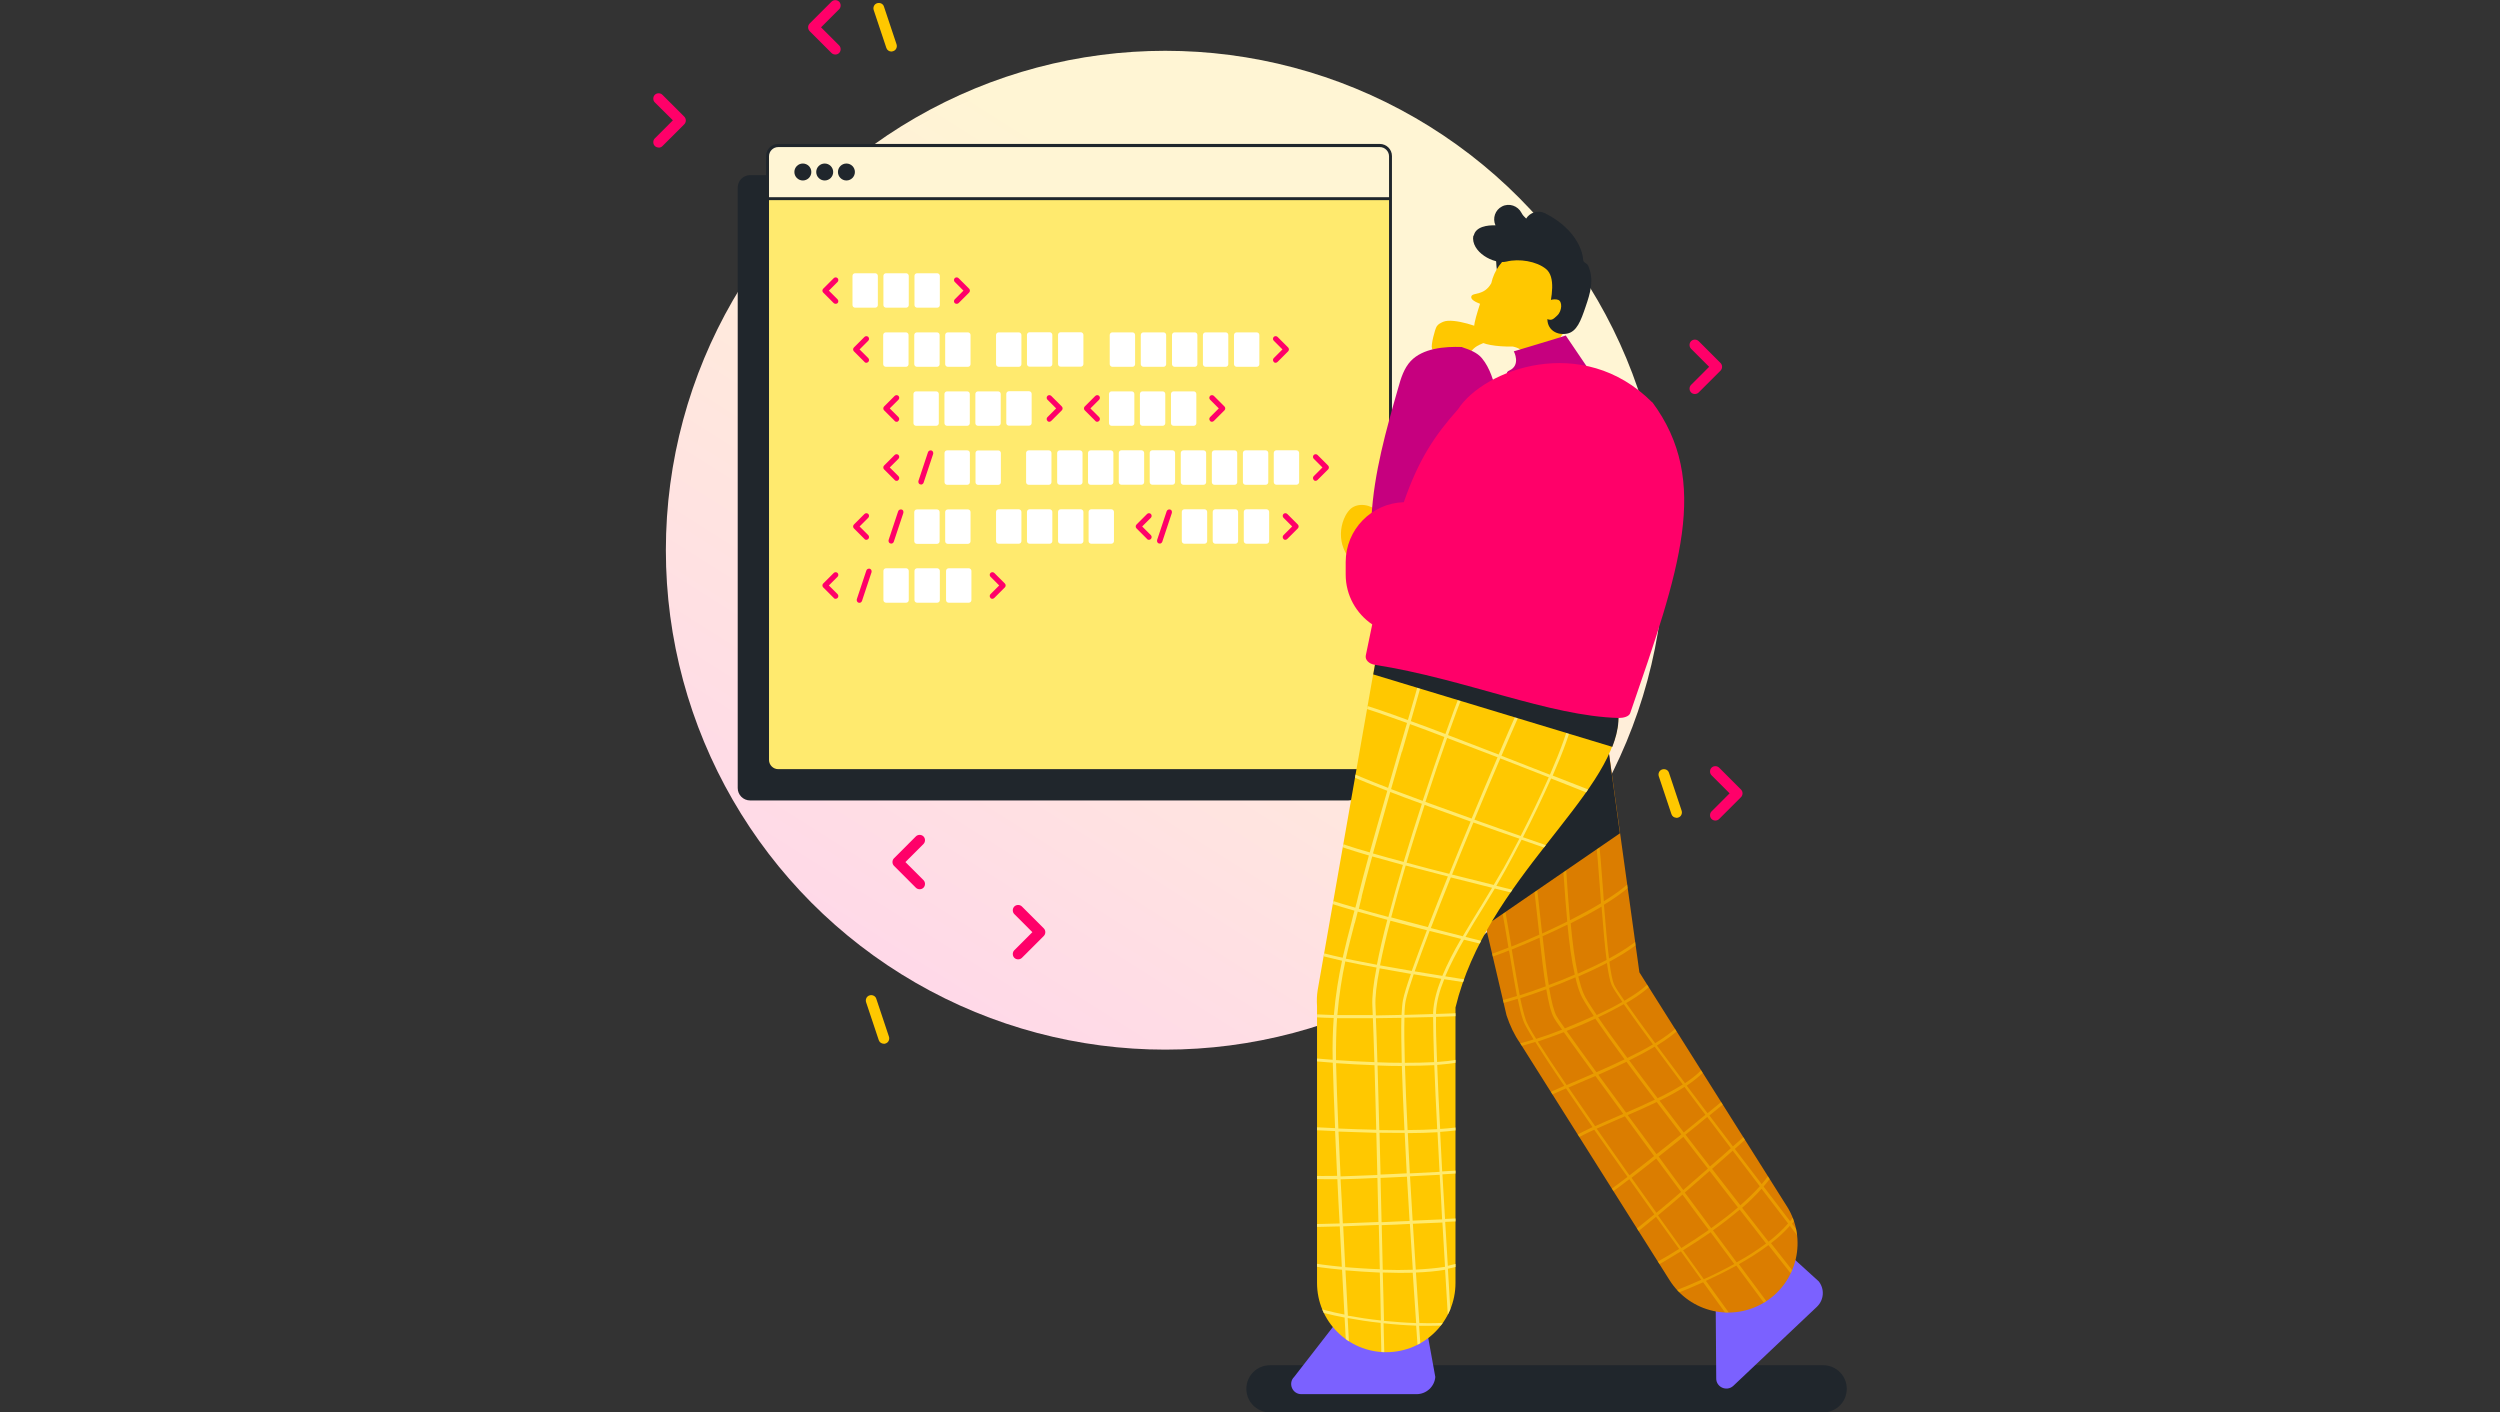 <?xml version="1.0" encoding="UTF-8"?><svg id="Laag_1" xmlns="http://www.w3.org/2000/svg" xmlns:xlink="http://www.w3.org/1999/xlink" viewBox="0 0 342 193.22"><rect x="0" y="0" width="342" height="193.22" fill="#333333" stroke="none"/><defs><style>.cls-1{fill:none;}.cls-2{fill:#c6007f;}.cls-3{fill:#7b61ff;}.cls-4{fill:#db7d00;}.cls-5{fill:url(#Naamloos_verloop);}.cls-6{fill:#20262c;}.cls-7{clip-path:url(#clippath-1);}.cls-8{clip-path:url(#clippath-2);}.cls-9{fill:#ffea6e;}.cls-10{fill:#fff;}.cls-11,.cls-12{fill:#ffc800;}.cls-12{isolation:isolate;opacity:.4;}.cls-13{fill:#ff0069;}.cls-14{clip-path:url(#clippath);}.cls-15{fill:#fff5d4;}</style><linearGradient id="Naamloos_verloop" x1="123.31" y1="400.35" x2="180.53" y2="310.04" gradientTransform="translate(0 -268.1)" gradientUnits="userSpaceOnUse"><stop offset="0" stop-color="#ffd9e8"/><stop offset="1" stop-color="#fff5d4"/></linearGradient><clipPath id="clippath"><path class="cls-1" d="M244.45,165.03l-20.18-32.01-4.49-32.37c0-5.25.74-11.9-4.49-11.9s-20.71-4.2-20.71,1.04l11.52,49.13c.47,1.4,1.07,2.68,1.83,3.75l20.47,32.46c2.8,4.44,8.64,5.75,13.08,2.97,4.44-2.8,5.75-8.64,2.97-13.08h0Z"/></clipPath><clipPath id="clippath-1"><path class="cls-1" d="M244.45,165.03l-20.18-32.01-4.49-32.37c0-5.25.74-11.9-4.49-11.9s-20.71-4.2-20.71,1.04l11.52,49.13c.47,1.4,1.07,2.68,1.83,3.75l20.47,32.46c2.8,4.44,8.64,5.75,13.08,2.97,4.44-2.8,5.75-8.64,2.97-13.08h0Z"/></clipPath><clipPath id="clippath-2"><path class="cls-1" d="M197.26,89.57h0c-5.18-.83-8.03-5.65-8.86-.47l-8.14,46.33c-.12.74-.14,1.47-.09,2.21v37.87c0,5.25,4.25,9.47,9.47,9.47s9.47-4.25,9.47-9.47v-37.68c4.2-17.43,21.4-28.88,22.25-39.06.85-10.31-18.95-8.36-24.13-9.19h.02Z"/></clipPath></defs><g id="Layer_1"><circle class="cls-5" cx="159.41" cy="75.27" r="68.32"/><path class="cls-6" d="M184.46,23.96h-81.85c-.93,0-1.69.76-1.69,1.69v82.16c0,.93.76,1.69,1.69,1.69h81.85c.93,0,1.69-.76,1.69-1.69V25.65c0-.93-.76-1.69-1.69-1.69Z"/><path class="cls-9" d="M190.23,27.17h-85.25v76.79c0,.81.66,1.47,1.47,1.47h82.3c.81,0,1.47-.66,1.47-1.47V27.17h0Z"/><path class="cls-15" d="M190.23,27.17h-85.25v-5.82c0-.81.66-1.47,1.47-1.47h82.3c.81,0,1.47.66,1.47,1.47v5.82h0Z"/><path class="cls-6" d="M188.76,19.69h-82.3c-.93,0-1.66.76-1.66,1.66v82.61c0,.93.76,1.66,1.66,1.66h82.3c.93,0,1.66-.76,1.66-1.66V21.35c0-.93-.76-1.66-1.66-1.66ZM190.02,103.96c0,.69-.57,1.26-1.26,1.26h-82.3c-.69,0-1.26-.57-1.26-1.26V27.38h84.82v76.58h0ZM105.2,26.98v-5.6c0-.69.57-1.26,1.26-1.26h82.3c.69,0,1.26.57,1.26,1.26v5.6h-84.82Z"/><path class="cls-6" d="M109.83,22.37c-.64,0-1.16.52-1.16,1.16s.52,1.16,1.16,1.16,1.16-.52,1.16-1.16-.52-1.16-1.16-1.16Z"/><path class="cls-6" d="M112.82,22.37c-.64,0-1.16.52-1.16,1.16s.52,1.16,1.16,1.16,1.16-.52,1.16-1.16-.52-1.16-1.16-1.16Z"/><path class="cls-6" d="M115.79,22.37c-.64,0-1.16.52-1.16,1.16s.52,1.16,1.16,1.16,1.16-.52,1.16-1.16-.52-1.16-1.16-1.16Z"/><path class="cls-13" d="M114.32,41.56c-.09,0-.19-.02-.26-.09l-1.45-1.45c-.14-.14-.14-.38,0-.52l1.45-1.45c.14-.14.38-.14.52,0s.14.38,0,.52l-1.19,1.19,1.19,1.19c.14.14.14.38,0,.52-.07.07-.17.09-.26.09h0Z"/><path class="cls-13" d="M130.87,41.56c-.09,0-.19-.02-.26-.09-.14-.14-.14-.38,0-.52l1.19-1.19-1.19-1.19c-.14-.14-.14-.38,0-.52.14-.14.38-.14.52,0l1.45,1.45c.14.14.14.38,0,.52l-1.45,1.45c-.07.07-.17.09-.26.09h0Z"/><path class="cls-13" d="M114.32,81.92c-.09,0-.19-.02-.26-.12l-1.45-1.45c-.14-.14-.14-.38,0-.52l1.45-1.45c.14-.14.38-.14.52,0s.14.38,0,.52l-1.19,1.19,1.19,1.19c.14.14.14.38,0,.52-.07.07-.17.12-.26.12Z"/><path class="cls-13" d="M135.76,81.92c-.09,0-.19-.02-.26-.12-.14-.14-.14-.38,0-.52l1.19-1.19-1.19-1.19c-.14-.14-.14-.38,0-.52s.38-.14.52,0l1.45,1.45c.14.14.14.38,0,.52l-1.45,1.45c-.07.07-.17.12-.26.12h0Z"/><path class="cls-13" d="M118.52,49.63c-.09,0-.19-.02-.26-.12l-1.45-1.45c-.14-.14-.14-.38,0-.52l1.45-1.45c.14-.14.38-.14.52,0s.14.38,0,.52l-1.19,1.19,1.19,1.19c.14.14.14.38,0,.52-.07.07-.17.12-.26.12h0Z"/><path class="cls-13" d="M174.51,49.63c-.09,0-.19-.02-.26-.12-.14-.14-.14-.38,0-.52l1.19-1.19-1.19-1.19c-.14-.14-.14-.38,0-.52s.38-.14.52,0l1.45,1.45c.14.14.14.38,0,.52l-1.45,1.45c-.07.07-.17.12-.26.12h0Z"/><path class="cls-13" d="M122.65,57.7c-.09,0-.19-.02-.26-.12l-1.45-1.45c-.14-.14-.14-.38,0-.52l1.45-1.45c.14-.14.38-.14.52,0s.14.38,0,.52l-1.19,1.19,1.19,1.19c.14.14.14.38,0,.52s-.17.12-.26.12h0Z"/><path class="cls-13" d="M150.1,57.7c-.09,0-.19-.02-.26-.12l-1.45-1.45c-.14-.14-.14-.38,0-.52l1.45-1.45c.14-.14.38-.14.52,0s.14.38,0,.52l-1.19,1.19,1.19,1.19c.14.14.14.38,0,.52-.07.07-.17.12-.26.12h0Z"/><path class="cls-13" d="M165.8,57.7c-.09,0-.19-.02-.26-.12-.14-.14-.14-.38,0-.52l1.19-1.19-1.19-1.19c-.14-.14-.14-.38,0-.52s.38-.14.52,0l1.45,1.45c.14.14.14.38,0,.52l-1.45,1.45c-.07.07-.17.12-.26.12h0Z"/><path class="cls-13" d="M143.55,57.7c-.09,0-.19-.02-.26-.12-.14-.14-.14-.38,0-.52l1.19-1.19-1.19-1.19c-.14-.14-.14-.38,0-.52s.38-.14.52,0l1.45,1.45c.14.14.14.38,0,.52l-1.45,1.45c-.07.07-.17.12-.26.12h0Z"/><path class="cls-13" d="M122.65,65.78c-.09,0-.19-.02-.26-.12l-1.45-1.45c-.14-.14-.14-.38,0-.52l1.45-1.45c.14-.14.38-.14.52,0s.14.38,0,.52l-1.19,1.19,1.19,1.19c.14.14.14.38,0,.52s-.17.12-.26.12h0Z"/><path class="cls-13" d="M179.98,65.78c-.09,0-.19-.02-.26-.12-.14-.14-.14-.38,0-.52l1.19-1.19-1.19-1.19c-.14-.14-.14-.38,0-.52s.38-.14.52,0l1.45,1.45c.14.14.14.38,0,.52l-1.45,1.45c-.07.07-.17.12-.26.12Z"/><path class="cls-13" d="M118.52,73.85c-.09,0-.19-.02-.26-.12l-1.45-1.45c-.14-.14-.14-.38,0-.52l1.45-1.45c.14-.14.38-.14.52,0s.14.38,0,.52l-1.19,1.19,1.19,1.19c.14.14.14.38,0,.52-.07.07-.17.12-.26.12Z"/><path class="cls-13" d="M175.84,73.85c-.09,0-.19-.02-.26-.12-.14-.14-.14-.38,0-.52l1.19-1.19-1.19-1.19c-.14-.14-.14-.38,0-.52s.38-.14.52,0l1.45,1.45c.14.14.14.38,0,.52l-1.45,1.45c-.07.07-.17.12-.26.12Z"/><path class="cls-13" d="M157.18,73.85c-.09,0-.19-.02-.26-.12l-1.45-1.45c-.14-.14-.14-.38,0-.52l1.45-1.45c.14-.14.38-.14.52,0s.14.38,0,.52l-1.19,1.19,1.19,1.19c.14.14.14.38,0,.52-.07.07-.17.12-.26.12Z"/><path class="cls-10" d="M119.73,37.38h-2.75c-.21,0-.36.17-.36.36v3.99c0,.21.17.36.36.36h2.75c.21,0,.36-.17.36-.36v-3.99c0-.19-.17-.36-.36-.36Z"/><path class="cls-10" d="M123.96,37.38h-2.75c-.21,0-.36.17-.36.36v3.99c0,.21.17.36.36.36h2.75c.21,0,.36-.17.36-.36v-3.99c0-.19-.17-.36-.36-.36Z"/><path class="cls-10" d="M128.21,37.38h-2.75c-.21,0-.36.17-.36.36v3.99c0,.21.17.36.36.36h2.75c.21,0,.36-.17.36-.36v-3.99c0-.19-.17-.36-.36-.36Z"/><path class="cls-10" d="M123.96,77.74h-2.75c-.21,0-.36.17-.36.36v3.99c0,.21.17.36.36.36h2.75c.21,0,.36-.17.36-.36v-3.99c0-.19-.17-.36-.36-.36Z"/><path class="cls-10" d="M128.21,77.74h-2.75c-.21,0-.36.17-.36.36v3.99c0,.21.17.36.36.36h2.75c.21,0,.36-.17.36-.36v-3.99c0-.19-.17-.36-.36-.36Z"/><path class="cls-10" d="M132.53,77.74h-2.75c-.21,0-.36.17-.36.36v3.99c0,.21.17.36.36.36h2.75c.21,0,.36-.17.36-.36v-3.99c0-.19-.17-.36-.36-.36Z"/><path class="cls-10" d="M121.18,50.18h2.75c.21,0,.36-.17.36-.36v-3.99c0-.21-.17-.36-.36-.36h-2.75c-.21,0-.36.17-.36.36v3.99c0,.19.17.36.36.36Z"/><path class="cls-10" d="M125.43,50.18h2.75c.21,0,.36-.17.36-.36v-3.99c0-.21-.17-.36-.36-.36h-2.75c-.21,0-.36.17-.36.36v3.99c0,.19.17.36.36.36Z"/><path class="cls-10" d="M129.66,50.18h2.75c.21,0,.36-.17.36-.36v-3.99c0-.21-.17-.36-.36-.36h-2.75c-.21,0-.36.17-.36.36v3.99c0,.19.17.36.36.36Z"/><path class="cls-10" d="M136.62,50.18h2.75c.21,0,.36-.17.36-.36v-3.99c0-.21-.17-.36-.36-.36h-2.75c-.21,0-.36.17-.36.36v3.99c0,.19.17.36.36.36Z"/><path class="cls-10" d="M143.6,45.45h-2.75c-.21,0-.36.17-.36.36v3.99c0,.21.17.36.36.36h2.75c.21,0,.36-.17.36-.36v-3.99c0-.19-.17-.36-.36-.36Z"/><path class="cls-10" d="M147.85,45.45h-2.75c-.21,0-.36.17-.36.36v3.99c0,.21.17.36.36.36h2.75c.21,0,.36-.17.36-.36v-3.99c0-.19-.17-.36-.36-.36Z"/><path class="cls-10" d="M152.17,50.18h2.75c.21,0,.36-.17.36-.36v-3.99c0-.21-.17-.36-.36-.36h-2.75c-.21,0-.36.17-.36.36v3.99c0,.19.17.36.36.36Z"/><path class="cls-10" d="M156.42,50.18h2.75c.21,0,.36-.17.36-.36v-3.99c0-.21-.17-.36-.36-.36h-2.75c-.21,0-.36.17-.36.36v3.99c0,.19.17.36.36.36Z"/><path class="cls-10" d="M160.69,50.18h2.75c.21,0,.36-.17.36-.36v-3.99c0-.21-.17-.36-.36-.36h-2.75c-.21,0-.36.17-.36.36v3.99c0,.19.17.36.36.36Z"/><path class="cls-10" d="M164.92,50.18h2.75c.21,0,.36-.17.36-.36v-3.99c0-.21-.17-.36-.36-.36h-2.75c-.21,0-.36.17-.36.36v3.99c0,.19.17.36.36.36Z"/><path class="cls-10" d="M169.17,50.18h2.75c.21,0,.36-.17.36-.36v-3.99c0-.21-.17-.36-.36-.36h-2.75c-.21,0-.36.17-.36.36v3.99c0,.19.17.36.36.36Z"/><path class="cls-10" d="M128.07,58.25c.21,0,.36-.17.36-.36v-3.99c0-.21-.17-.36-.36-.36h-2.75c-.21,0-.36.17-.36.36v3.99c0,.21.17.36.36.36h2.75Z"/><path class="cls-10" d="M129.56,58.25h2.75c.21,0,.36-.17.36-.36v-3.99c0-.21-.17-.36-.36-.36h-2.75c-.21,0-.36.17-.36.36v3.99c0,.21.17.36.36.36Z"/><path class="cls-10" d="M133.79,58.25h2.75c.21,0,.36-.17.36-.36v-3.99c0-.21-.17-.36-.36-.36h-2.75c-.21,0-.36.17-.36.36v3.99c0,.21.17.36.36.36Z"/><path class="cls-10" d="M137.66,53.88v3.99c0,.21.17.36.36.36h2.75c.21,0,.36-.17.36-.36v-3.99c0-.21-.17-.36-.36-.36h-2.75c-.19,0-.36.17-.36.36Z"/><path class="cls-10" d="M152.07,58.25h2.75c.21,0,.36-.17.36-.36v-3.99c0-.21-.17-.36-.36-.36h-2.75c-.21,0-.36.17-.36.36v3.99c0,.21.17.36.36.36Z"/><path class="cls-10" d="M156.3,58.25h2.75c.21,0,.36-.17.36-.36v-3.99c0-.21-.17-.36-.36-.36h-2.75c-.21,0-.36.17-.36.36v3.99c0,.21.17.36.36.36Z"/><path class="cls-10" d="M160.55,58.25h2.75c.21,0,.36-.17.36-.36v-3.99c0-.21-.17-.36-.36-.36h-2.75c-.21,0-.36.17-.36.36v3.99c0,.21.17.36.36.36Z"/><path class="cls-10" d="M132.32,66.32c.21,0,.36-.17.36-.36v-3.99c0-.21-.17-.36-.36-.36h-2.75c-.21,0-.36.17-.36.36v3.99c0,.21.17.36.36.36h2.75Z"/><path class="cls-10" d="M136.92,65.97v-3.99c0-.21-.17-.36-.36-.36h-2.75c-.21,0-.36.17-.36.36v3.99c0,.21.17.36.36.36h2.75c.21,0,.36-.17.36-.36Z"/><path class="cls-10" d="M143.48,66.32c.21,0,.36-.17.36-.36v-3.99c0-.21-.17-.36-.36-.36h-2.75c-.21,0-.36.17-.36.36v3.99c0,.21.17.36.36.36h2.75Z"/><path class="cls-10" d="M147.73,66.32c.21,0,.36-.17.36-.36v-3.99c0-.21-.17-.36-.36-.36h-2.75c-.21,0-.36.17-.36.36v3.99c0,.21.17.36.36.36h2.75Z"/><path class="cls-10" d="M149.2,66.32h2.75c.21,0,.36-.17.36-.36v-3.99c0-.21-.17-.36-.36-.36h-2.75c-.21,0-.36.17-.36.36v3.99c0,.21.17.36.36.36Z"/><path class="cls-10" d="M156.16,61.6h-2.75c-.21,0-.36.17-.36.36v3.99c0,.21.17.36.36.36h2.75c.21,0,.36-.17.36-.36v-3.99c0-.19-.17-.36-.36-.36Z"/><path class="cls-10" d="M160.39,61.6h-2.75c-.21,0-.36.17-.36.36v3.99c0,.21.17.36.36.36h2.75c.21,0,.36-.17.36-.36v-3.99c0-.19-.17-.36-.36-.36Z"/><path class="cls-10" d="M164.64,66.32c.21,0,.36-.17.36-.36v-3.99c0-.21-.17-.36-.36-.36h-2.75c-.21,0-.36.17-.36.36v3.99c0,.21.17.36.36.36h2.75Z"/><path class="cls-10" d="M168.89,66.32c.21,0,.36-.17.36-.36v-3.99c0-.21-.17-.36-.36-.36h-2.75c-.21,0-.36.17-.36.36v3.99c0,.21.17.36.36.36h2.75Z"/><path class="cls-10" d="M173.14,66.32c.21,0,.36-.17.36-.36v-3.99c0-.21-.17-.36-.36-.36h-2.75c-.21,0-.36.17-.36.36v3.99c0,.21.17.36.36.36h2.75Z"/><path class="cls-10" d="M177.36,61.6h-2.75c-.21,0-.36.17-.36.36v3.99c0,.21.17.36.36.36h2.75c.19,0,.36-.17.36-.36v-3.99c0-.19-.17-.36-.36-.36Z"/><path class="cls-10" d="M125.43,74.4h2.75c.21,0,.36-.17.36-.36v-3.99c0-.21-.17-.36-.36-.36h-2.75c-.21,0-.36.17-.36.36v3.99c0,.21.17.36.36.36Z"/><path class="cls-10" d="M132.41,74.4c.21,0,.36-.17.36-.36v-3.99c0-.21-.17-.36-.36-.36h-2.75c-.21,0-.36.17-.36.36v3.99c0,.21.17.36.36.36h2.75Z"/><path class="cls-10" d="M139.37,69.67h-2.75c-.21,0-.36.17-.36.36v3.99c0,.21.17.36.36.36h2.75c.21,0,.36-.17.36-.36v-3.99c0-.19-.17-.36-.36-.36Z"/><path class="cls-10" d="M143.6,69.67h-2.75c-.21,0-.36.17-.36.36v3.99c0,.21.17.36.36.36h2.75c.21,0,.36-.17.36-.36v-3.99c0-.19-.17-.36-.36-.36Z"/><path class="cls-10" d="M147.85,69.67h-2.75c-.21,0-.36.17-.36.36v3.99c0,.21.17.36.36.36h2.75c.21,0,.36-.17.36-.36v-3.99c0-.19-.17-.36-.36-.36Z"/><path class="cls-10" d="M152.03,69.67h-2.75c-.21,0-.36.17-.36.36v3.99c0,.21.17.36.36.36h2.75c.21,0,.36-.17.36-.36v-3.99c0-.19-.17-.36-.36-.36Z"/><path class="cls-10" d="M164.78,69.67h-2.75c-.21,0-.36.17-.36.36v3.99c0,.21.17.36.36.36h2.75c.21,0,.36-.17.36-.36v-3.99c0-.19-.17-.36-.36-.36Z"/><path class="cls-10" d="M169.01,69.67h-2.75c-.21,0-.36.17-.36.36v3.99c0,.21.17.36.36.36h2.75c.21,0,.36-.17.36-.36v-3.99c0-.19-.17-.36-.36-.36Z"/><path class="cls-10" d="M173.26,69.67h-2.75c-.21,0-.36.17-.36.36v3.99c0,.21.17.36.36.36h2.75c.21,0,.36-.17.36-.36v-3.99c0-.19-.17-.36-.36-.36Z"/><path class="cls-13" d="M158.65,74.35h-.12c-.19-.07-.28-.26-.24-.47l1.31-3.94c.07-.19.26-.28.47-.24s.28.26.24.47l-1.31,3.94c-.05.14-.19.26-.36.26v-.02Z"/><path class="cls-13" d="M126,66.27h-.12c-.19-.07-.28-.26-.24-.47l1.31-3.94c.07-.19.26-.28.47-.24.19.07.28.26.24.47l-1.31,3.94c-.05.14-.19.26-.36.26v-.02Z"/><path class="cls-13" d="M121.92,74.35h-.12c-.19-.07-.28-.26-.24-.47l1.31-3.94c.07-.19.26-.28.47-.24s.28.26.24.47l-1.31,3.94c-.05.14-.19.26-.36.26v-.02Z"/><path class="cls-13" d="M117.57,82.45h-.12c-.19-.07-.28-.26-.24-.47l1.31-3.94c.07-.19.26-.28.47-.24.19.07.28.26.24.47l-1.31,3.94c-.05.14-.19.26-.36.26v-.02Z"/><path class="cls-11" d="M186.05,77.7c-1.16-.71-2.04-1.85-2.42-3.18-.36-1.31-.21-2.75.43-3.97.19-.36.43-.69.71-.95,1.04-.88,2.73-.59,3.7.36"/><path class="cls-11" d="M196.48,48.94c-.14-.45-.43-.85-.59-1.28s.4-2.64.66-3.02c.19-.31.55-.47.88-.62,1.4-.59,5.41.81,5.98,1.33.14.12.26.28.31.47.07.33-.14.69-.43.9-.28.21-.64.31-.95.47-.76.36-1.33,1.04-1.64,1.8"/><path class="cls-2" d="M200.02,47.47c-2.42-.09-5.37.17-7.03,1.92-.93,1-1.35,2.35-1.71,3.66-1.66,5.79-3.32,11.64-3.66,17.67-.07,1.4-.07,2.83.43,4.13.5,1.31,1.57,2.47,2.94,2.71,1.85.31,3.54-1.04,4.84-2.37,3.13-3.16,5.98-6.72,7.67-10.85,1.69-4.13,2.11-8.9.5-13.06-.31-.81-.71-1.59-1.26-2.26-.66-.81-1.73-1.19-2.71-1.52l-.02-.02Z"/><path class="cls-6" d="M204.96,38.14s-.4-1.99-.28-3.63,2.09,1,2.09,1l-1.8,2.64h0Z"/><path class="cls-11" d="M213.7,45.78s.07,0,0,0c1.52-.88,2.59-2.35,2.99-4.2.78-3.49-1.4-6.98-4.92-7.76-3.49-.78-6.98,1.4-7.76,4.92-.97,1.76-2.54,1.23-2.73,1.8-.14.43.57.78,1.19,1.02-.9,2.8-1.19,4.01-.38,4.92.57.62,2.61.97,4.87.93,3.04.62.81,3.54-.52,3.51-1.45,0,6.22,2.02,6.22,2.02,0,0-1.47-3.59,1.04-7.15h0Z"/><path class="cls-6" d="M201.61,32.25c.24-1.26,1.92-1.47,2.97-1.42-.43-.97-.05-2.11.9-2.59.97-.5,2.16-.09,2.66.88.14.28.38.55.64.78.52-.85,1.64-1.19,2.56-.74,4.75,2.4,5.2,5.84,5.22,6.22h0c0,.14.02.26.07.36.17.26.52.31.64.62.85,1.95.26,3.78-.36,5.6-.66,1.95-1.21,3.42-2.54,3.68-1.64.31-3.04-.81-2.61-2.64.59-2.47,1.04-5.13-.26-6.2s-3.68-1.45-5.41-1.02c-1.71.43-4.94-1.33-4.54-3.56l.05.02Z"/><path class="cls-11" d="M211.13,41.86c-.28.78-.02,1.59.55,1.8.57.19.76.07,1.35-.5.69-.64.71-1.95.12-2.14-.57-.21-1.76.05-2.02.85v-.02Z"/><path class="cls-2" d="M214.19,45.9c-.09.07-7.1,2.16-7.1,2.16,0,0,1.02,1.9-.64,2.64s3.78,3.85,3.78,3.85l8.14-2.49-4.18-6.17v.02Z"/><path class="cls-6" d="M173.73,193.22h75.68c1.78,0,3.23-1.45,3.23-3.23h0c0-1.78-1.45-3.23-3.23-3.23h-75.68c-1.78,0-3.23,1.45-3.23,3.23h0c0,1.78,1.45,3.23,3.23,3.23Z"/><path class="cls-3" d="M234.59,162.35l.19,26.17c-.05,1.23,1.42,1.9,2.33,1.07l11.45-10.83c.97-.93,1.07-2.42.24-3.47l-14.22-12.92.02-.02Z"/><path class="cls-4" d="M244.45,165.03l-20.18-32.01-4.49-32.37c0-5.25.74-11.9-4.49-11.9h0c-5.25,0-20.71-4.2-20.71,1.04l11.52,49.13c.47,1.4,1.07,2.68,1.83,3.75l20.47,32.46c2.8,4.44,8.64,5.75,13.08,2.97h0c4.44-2.8,5.75-8.64,2.97-13.08h0Z"/><g class="cls-14"><path class="cls-12" d="M244.87,167.72c1.71,2.23,2.85,3.7,3.06,3.99l.33-.24c-.05-.07-1.26-1.64-3.11-4.06.57-.71,1.02-1.42,1.33-2.16l-.38-.17c-.28.69-.69,1.35-1.21,1.99-1.04-1.35-2.28-2.97-3.63-4.75,1.4-1.64,2.14-2.99,2.47-4.08l-.4-.12c-.33,1.02-1,2.33-2.33,3.87-1.16-1.52-2.4-3.16-3.68-4.82,1.78-1.59,3.02-2.68,3.04-2.71l-.28-.31s-1.23,1.12-3.02,2.68c-1.07-1.4-2.14-2.83-3.21-4.23,1.95-1.59,3.35-2.75,3.54-2.9l-.26-.31s-1.47,1.21-3.54,2.9c-.95-1.28-1.9-2.54-2.85-3.78,1.69-1.12,2.94-2.3,3.47-3.56l-.38-.17c-.47,1.21-1.71,2.33-3.32,3.4-1.35-1.8-2.66-3.56-3.85-5.15,2.66-1.64,4.63-3.37,4.82-5.11l-.4-.05c-.17,1.61-2.07,3.25-4.65,4.84-1.61-2.18-2.97-4.06-3.97-5.49,1.76-1.02,3.16-2.07,3.89-3.02l-.33-.24c-.71.93-2.09,1.95-3.8,2.94-.78-1.12-1.28-1.9-1.42-2.23-.24-.57-.45-1.69-.64-3.11,2.61-1.4,4.77-2.9,5.72-4.35l-.33-.24c-.9,1.38-2.94,2.8-5.44,4.16-.26-2.09-.47-4.75-.69-7.36,2.09-1.28,3.8-2.56,4.58-3.68l-.33-.24c-.66.95-2.14,2.14-4.27,3.44-.02-.36-.05-.74-.07-1.09-.24-3.3-.47-6.41-.76-8.31l-.4.07c.28,1.88.52,4.99.76,8.29.02.43.07.85.09,1.31-1.23.74-2.66,1.52-4.25,2.33-.19-2.07-.33-4.2-.47-6.25-.09-1.33-.19-2.59-.28-3.78h-.4c.09,1.21.19,2.47.28,3.8.14,2.09.31,4.3.5,6.41-.45.24-.93.45-1.42.69-.69.33-1.35.64-2.02.95-.05-.52-.12-1.04-.17-1.57-.26-2.45-.55-4.99-.85-7.22l-.4.05c.31,2.23.57,4.75.85,7.2.07.57.12,1.14.19,1.69-1.38.62-2.68,1.19-3.82,1.64-.57-3.44-1.28-7.6-2.3-12.09l-.4.09c1,4.51,1.73,8.67,2.3,12.13-1.78.71-3.13,1.19-3.68,1.28l.07.4c.52-.12,1.9-.57,3.68-1.28.05.21.07.43.12.64.36,2.11.66,3.99.97,5.58-1.61.5-2.97.85-3.82,1.02l.07.4c.88-.17,2.23-.52,3.85-1.04.24,1.16.47,2.16.76,2.97.14.45.66,1.35,1.42,2.59-1.09.36-1.99.59-2.59.69l.07.4c.64-.12,1.59-.38,2.75-.74,1,1.59,2.35,3.66,3.97,6.01-1.23.52-2.21.97-2.83,1.33l.21.36c.59-.36,1.61-.81,2.85-1.35,1.12,1.66,2.35,3.44,3.63,5.3-1.57.74-2.92,1.42-3.78,2.09l.26.33c.83-.64,2.18-1.35,3.75-2.07,1.47,2.11,3.02,4.3,4.56,6.46-1.8,1.38-3.25,2.42-3.89,2.75l.19.36c.66-.36,2.14-1.4,3.94-2.8,1.16,1.61,2.3,3.25,3.42,4.82-1.64,1.35-3.04,2.47-3.89,3.06l.24.33c.88-.59,2.26-1.71,3.89-3.06,1.09,1.52,2.16,3.02,3.16,4.39-1.4.88-2.97,1.78-4.65,2.71h-.05s.19.4.19.4h.05c1.71-.97,3.28-1.9,4.7-2.78,1,1.4,1.95,2.71,2.8,3.89-2.42,1.09-4.56,1.88-5.79,2.33l.14.38c1.26-.45,3.42-1.26,5.89-2.37,2.23,3.09,3.75,5.18,3.99,5.51l.33-.24c-.07-.09-1.61-2.21-3.94-5.46,1.35-.62,2.75-1.31,4.16-2.09,2.66,3.61,4.54,6.13,4.82,6.51l.33-.24c-.07-.09-1.97-2.66-4.8-6.46,1.42-.81,2.8-1.66,4.04-2.61,2.59,3.28,4.37,5.53,4.65,5.89l.33-.26c-.07-.09-1.9-2.4-4.63-5.89,1.02-.78,1.92-1.61,2.66-2.47l-.05.07ZM240.74,162.28c-.71.81-1.59,1.66-2.66,2.61-1.23-1.59-2.54-3.28-3.87-4.99,1.02-.9,1.99-1.76,2.83-2.49,1.28,1.69,2.54,3.35,3.7,4.87ZM218.25,139.36c1.04,1.52,2.42,3.42,3.99,5.56-1.28.62-2.59,1.21-3.85,1.76-1.69-2.33-3.11-4.27-4.08-5.65,1.28-.5,2.64-1.07,3.94-1.69v.02ZM214.08,140.69c-.62-.88-1.02-1.45-1.14-1.69-.38-.66-.71-2.04-1.02-3.85,1.19-.45,2.4-.93,3.59-1.45.21.9.45,1.71.74,2.37.21.52.85,1.54,1.78,2.92-1.31.59-2.66,1.16-3.94,1.69ZM222.5,145.25c1.19,1.61,2.52,3.37,3.89,5.18-1.28.62-2.61,1.21-3.94,1.78-1.35-1.83-2.64-3.59-3.8-5.18,1.26-.55,2.56-1.14,3.85-1.78h0ZM226.64,150.76c1.09,1.45,2.23,2.92,3.37,4.42-1.12.9-2.26,1.8-3.4,2.71-1.33-1.83-2.66-3.61-3.94-5.34,1.33-.57,2.66-1.16,3.94-1.78h.02ZM230.27,155.51c1.12,1.45,2.26,2.92,3.37,4.35-1.09.95-2.23,1.95-3.37,2.94-1.12-1.52-2.26-3.04-3.37-4.58,1.14-.9,2.28-1.83,3.4-2.71h-.02ZM233.88,160.19c1.33,1.71,2.64,3.4,3.87,4.99-1.02.88-2.26,1.83-3.66,2.83-1.14-1.54-2.37-3.18-3.61-4.87,1.14-.97,2.28-1.99,3.37-2.94h.02ZM236.78,157.08c-.85.76-1.8,1.61-2.85,2.49-1.12-1.42-2.23-2.9-3.35-4.35,1.07-.85,2.07-1.66,2.97-2.42,1.07,1.42,2.16,2.85,3.21,4.25l.02.02ZM233.31,152.5c-.9.74-1.92,1.57-2.97,2.42-1.12-1.47-2.23-2.92-3.32-4.35,1.23-.59,2.4-1.23,3.42-1.88.93,1.26,1.9,2.54,2.87,3.82v-.02ZM230.2,148.36c-1.02.64-2.18,1.28-3.44,1.88-1.38-1.8-2.68-3.56-3.89-5.18,1.21-.59,2.4-1.23,3.49-1.88,1.19,1.61,2.49,3.35,3.85,5.18ZM226.11,142.88c-1.07.64-2.26,1.26-3.49,1.85-1.59-2.14-2.97-4.04-3.99-5.56,1.23-.57,2.42-1.19,3.51-1.8,1,1.42,2.37,3.32,3.97,5.49v.02ZM220.49,134.78c.14.33.66,1.14,1.45,2.28-1.07.62-2.28,1.23-3.51,1.8-.93-1.38-1.57-2.37-1.78-2.9-.28-.66-.52-1.47-.74-2.37,1.35-.59,2.68-1.21,3.92-1.85.19,1.38.4,2.47.66,3.06v-.02ZM219.09,123.98c.21,2.68.43,5.3.69,7.34-1.23.66-2.59,1.28-3.94,1.88-.43-1.97-.74-4.37-.97-6.89,1.47-.74,2.94-1.52,4.25-2.3l-.02-.02ZM214.43,126.47c.24,2.52.55,4.89,1,6.86-1.19.52-2.4,1-3.56,1.42-.31-1.92-.59-4.27-.85-6.67,1.12-.5,2.28-1.04,3.44-1.61h-.02ZM206.93,130.63c-.05-.24-.07-.47-.12-.74,1.14-.45,2.45-1.02,3.8-1.61.26,2.45.55,4.75.85,6.65-1.26.47-2.47.88-3.56,1.23-.31-1.57-.62-3.42-.97-5.51v-.02ZM208.73,139.53c-.26-.81-.52-1.8-.76-2.97,1.09-.36,2.3-.76,3.56-1.23.31,1.8.64,3.18,1.04,3.89.12.24.52.81,1.12,1.64-1.26.5-2.47.93-3.54,1.26-.78-1.23-1.28-2.16-1.42-2.59h0ZM210.37,142.48c1.07-.36,2.28-.78,3.56-1.28.97,1.38,2.4,3.32,4.08,5.65-.81.36-1.61.69-2.35,1.02-.47.19-.93.4-1.35.57-1.59-2.35-2.94-4.39-3.94-5.96h0ZM214.55,148.79c.4-.17.83-.36,1.26-.55.76-.33,1.59-.69,2.45-1.04,1.16,1.59,2.45,3.35,3.8,5.18-.26.12-.52.21-.76.33-1.07.47-2.14.9-3.09,1.35-1.28-1.85-2.52-3.63-3.63-5.27h-.02ZM218.42,154.4c.95-.43,1.97-.88,3.02-1.33.28-.12.57-.24.85-.36,1.28,1.76,2.64,3.59,3.99,5.44-1.19.95-2.33,1.85-3.37,2.64-1.52-2.16-3.04-4.32-4.49-6.39h0ZM223.17,161.14c1.04-.81,2.21-1.71,3.4-2.66,1.14,1.54,2.28,3.09,3.4,4.58-1.16,1-2.3,1.97-3.37,2.85-1.12-1.57-2.26-3.18-3.42-4.8v.02ZM226.8,166.27c1.07-.88,2.21-1.85,3.37-2.85,1.23,1.66,2.42,3.3,3.59,4.84-1.12.78-2.37,1.61-3.75,2.47-1-1.4-2.09-2.9-3.18-4.44l-.02-.02ZM233.07,174.98c-.85-1.19-1.8-2.52-2.83-3.94,1.38-.85,2.64-1.69,3.78-2.47,1.14,1.54,2.23,3.02,3.23,4.35-1.4.76-2.8,1.47-4.16,2.07h-.02ZM237.58,172.7c-1-1.33-2.09-2.8-3.25-4.39,1.42-1,2.61-1.95,3.66-2.83,1.31,1.66,2.54,3.23,3.61,4.63-1.23.93-2.61,1.8-4.04,2.59h.02ZM241.95,169.88c-1.09-1.4-2.33-2.97-3.63-4.65,1.07-.93,1.95-1.8,2.66-2.61,1.35,1.78,2.59,3.4,3.63,4.75-.74.85-1.64,1.69-2.66,2.49v.02Z"/></g><g class="cls-7"><polygon class="cls-6" points="219.77 100.64 200.04 113.15 203.2 126.64 221.6 114 219.77 100.64"/></g><path class="cls-3" d="M192.7,168.17l-15.65,20.18c-.88.85-.28,2.37.97,2.37h15.77c1.33,0,2.45-1.02,2.56-2.35l-3.66-20.21Z"/><path class="cls-11" d="M197.26,89.57h0c-5.18-.83-8.03-5.65-8.86-.47l-8.14,46.33c-.12.74-.14,1.47-.09,2.21v37.87c0,5.25,4.25,9.47,9.47,9.47h0c5.25,0,9.47-4.25,9.47-9.47v-37.68c4.2-17.43,21.4-28.88,22.25-39.06.85-10.31-18.95-8.36-24.13-9.19h.02Z"/><g class="cls-8"><path class="cls-9" d="M220.06,109.54l.14-.38c-.38-.17-3.54-1.4-7.79-3.06,1.47-3.35,2.56-6.32,2.8-7.98l-.4-.05c-.24,1.66-1.33,4.58-2.78,7.91-2.04-.81-4.3-1.69-6.63-2.59.95-2.18,1.83-4.2,2.56-5.89l-.38-.17c-.76,1.69-1.64,3.68-2.56,5.89-2.33-.9-4.7-1.8-6.93-2.66.88-2.49,1.61-4.46,2.11-5.63l-.38-.17c-.4.97-1.16,2.99-2.09,5.65-1.66-.64-3.28-1.23-4.73-1.76.59-2.09,1.14-3.99,1.57-5.49l-.4-.12c-.43,1.5-.95,3.4-1.57,5.46-3.06-1.12-5.39-1.92-6.25-2.11l-.09.4c.83.19,3.16,1,6.22,2.11-.36,1.21-.71,2.49-1.12,3.8-.47,1.66-.97,3.37-1.47,5.08-2.87-1.12-5.08-2.02-5.91-2.52l-.21.36c.85.5,3.11,1.45,6.01,2.56-.85,2.94-1.69,5.87-2.4,8.43-2.26-.64-3.99-1.21-4.75-1.57l-.19.38c.78.38,2.56.95,4.82,1.61-.59,2.16-1.09,4.06-1.45,5.53-.12.55-.26,1.09-.4,1.61-2.35-.66-4.18-1.26-4.94-1.61l-.19.38c.78.38,2.66.97,5.01,1.64-.14.52-.28,1.04-.4,1.57-.43,1.59-.83,3.18-1.21,4.87-1.76-.38-3.23-.76-4.18-1.09l-.14.38c.95.36,2.45.71,4.23,1.12-.47,2.23-.88,4.63-1.12,7.43-1.73-.05-3.18-.12-4.08-.24l-.05.4c.93.12,2.37.21,4.11.24-.12,1.73-.19,3.63-.14,5.72-1.66-.12-2.97-.24-3.63-.33l-.05.4c.59.07,1.95.21,3.7.33v.26c.05,2.21.17,5.25.31,8.69-.97-.05-1.85-.09-2.61-.12l-1.12-.05v.4l1.09.05c.88.05,1.76.07,2.64.12.09,1.95.19,4.01.28,6.13-1.5.02-2.71.02-3.49,0v.4c.4.02,1,.05,1.69.05h1.83c.09,1.99.19,4.04.31,6.06-1.83.05-3.35.09-4.23.09v.4c.88,0,2.4-.05,4.25-.09.09,1.9.19,3.75.28,5.53-1.92-.19-3.56-.4-4.63-.62l-.07.4c.93.19,2.64.43,4.73.62.12,2.21.24,4.3.33,6.13-1.83-.36-3.47-.78-4.68-1.23l-.14.38c1.19.45,2.9.9,4.84,1.26.24,4.2.38,7.05.4,7.12h.4c0-.12-.17-2.9-.38-7.05,1.42.26,2.94.5,4.51.66.09,4.11.17,6.82.17,6.91h.4c0-.12-.07-2.8-.17-6.86,1.5.17,3.02.28,4.46.33.21,2.99.36,4.99.38,5.34h.4c0-.12-.17-2.14-.38-5.32h1.33c.93,0,1.8-.02,2.64-.09.12,1.73.17,2.8.19,2.85h.4c0-.09-.07-1.14-.19-2.9,1.95-.19,3.49-.59,4.27-1.26l-.26-.31c-.71.59-2.16.97-4.01,1.14-.12-1.85-.26-4.37-.43-7.24,1.52-.28,2.73-.74,3.4-1.38l-.28-.28c-.59.57-1.71.97-3.13,1.26-.12-1.88-.24-3.89-.36-6.01,1.69-.07,2.8-.12,2.83-.12v-.4c-.07,0-1.16.05-2.85.12-.12-1.99-.24-4.06-.36-6.1,2.92-.17,5.03-.31,5.08-.31v-.4c-.09,0-2.18.14-5.11.31-.09-1.83-.19-3.66-.28-5.41,3.13-.21,5.37-.66,6.08-1.52l-.31-.26c-.64.78-2.87,1.19-5.77,1.38-.17-3.18-.31-6.2-.4-8.76,2.23-.17,3.97-.47,4.61-1.04l-.28-.31c-.57.52-2.21.81-4.35.95-.12-2.73-.17-4.89-.14-6.17,3.06-.09,5.25-.19,5.32-.19v-.4c-.07,0-2.28.09-5.32.19v-.24c.07-1.4.47-2.92,1.12-4.51,3.06.47,5.27.81,5.34.81l.05-.4c-.07,0-2.23-.31-5.25-.81.69-1.61,1.57-3.3,2.56-5.01,2.18.55,3.73.93,3.94.97l.09-.4s-1.57-.38-3.82-.95c.76-1.31,1.54-2.61,2.35-3.89.55-.9,1.12-1.83,1.66-2.73,2.02.5,3.4.83,3.61.88l.09-.4s-1.42-.33-3.49-.85c.4-.69.81-1.38,1.19-2.07.71-1.26,1.47-2.71,2.26-4.23,2.64.93,4.46,1.54,4.73,1.64l.14-.38c-.07,0-1.92-.66-4.68-1.61,1.33-2.59,2.68-5.41,3.85-8.03,4.44,1.76,7.69,3.04,7.79,3.06l.07-.02ZM204.86,103.6c-1.12,2.61-2.33,5.46-3.54,8.38-2.09-.74-4.25-1.52-6.32-2.28,1.04-3.21,2.07-6.22,2.97-8.74,2.23.85,4.58,1.76,6.91,2.64h-.02ZM191.73,138.84c-1.16.02-2.35.05-3.51.07,0-.5-.05-.9-.05-1.26-.07-1.21.14-3.02.57-5.18,1.42.26,2.87.52,4.27.76-.55,1.57-.93,2.8-1.09,3.61-.09.43-.14,1.12-.19,2.04v-.05ZM189,167.17c-.05-1.99-.09-4.01-.14-6.03,1.19-.05,2.42-.12,3.61-.17.12,2.02.24,4.06.36,6.06-1.23.05-2.54.09-3.82.17v-.02ZM192.87,167.43c.14,2.16.26,4.27.4,6.27-1.33.05-2.71.05-4.11,0-.05-1.95-.09-3.99-.14-6.1,1.31-.05,2.59-.09,3.85-.17h0ZM188.86,160.71c-.05-1.95-.09-3.87-.14-5.75,1.02,0,2.02.02,2.99.02h.45c.09,1.8.19,3.68.28,5.53-1.19.07-2.4.12-3.61.17l.02.02ZM188.69,154.59c-.09-3.18-.17-6.2-.24-8.83,1.12.05,2.23.07,3.32.07.07,2.61.21,5.63.36,8.79-1.14,0-2.3,0-3.44-.02ZM188.43,145.32c-.07-2.42-.14-4.51-.21-6.03,1.16,0,2.33-.05,3.49-.05-.05,1.57,0,3.68.05,6.15-1.09,0-2.21-.02-3.32-.07h0ZM188.79,132.05c.36-1.83.83-3.89,1.42-6.1,1.66.45,3.37.9,4.99,1.31-.81,2.09-1.5,3.99-2.07,5.56-1.42-.24-2.92-.5-4.35-.76ZM190.31,125.52c.59-2.26,1.26-4.68,1.99-7.12,1.9.5,3.89,1.02,5.77,1.5-.97,2.42-1.9,4.77-2.73,6.93-1.64-.43-3.37-.88-5.03-1.33v.02ZM192.42,118.02c.78-2.66,1.64-5.34,2.47-7.91,2.07.76,4.23,1.54,6.29,2.28-1,2.37-1.97,4.8-2.92,7.15-1.9-.47-3.92-1-5.82-1.52h-.02ZM191.8,102.84c.38-1.31.74-2.56,1.09-3.78,1.45.52,3.04,1.12,4.7,1.76-.88,2.49-1.9,5.51-2.97,8.74-1.52-.57-2.97-1.12-4.32-1.61.5-1.71,1-3.44,1.47-5.11h.02ZM190.21,108.35c1.33.52,2.78,1.07,4.3,1.61-.83,2.56-1.69,5.27-2.49,7.95-1.5-.4-2.92-.78-4.2-1.16.71-2.56,1.54-5.46,2.37-8.41h.02ZM186.27,122.67c.36-1.47.85-3.37,1.45-5.51,1.28.36,2.71.76,4.2,1.16-.71,2.42-1.4,4.84-1.99,7.12-1.42-.38-2.8-.76-4.04-1.12.14-.55.28-1.09.4-1.64l-.02-.02ZM185.34,126.28c.14-.52.26-1.04.4-1.57,1.26.36,2.64.74,4.04,1.12-.57,2.21-1.07,4.3-1.42,6.15-1.5-.28-2.94-.57-4.25-.83.38-1.71.81-3.3,1.21-4.87h.02ZM184.06,131.53c1.31.28,2.75.57,4.25.83-.43,2.21-.64,4.04-.57,5.27,0,.36.05.76.05,1.23h-4.84c.24-2.78.62-5.15,1.09-7.36l.02.02ZM182.92,139.29h4.89c.07,1.52.12,3.59.21,6.01-1.88-.07-3.7-.17-5.25-.28-.02-2.09.02-3.99.14-5.75v.02ZM182.78,145.68v-.24c1.54.12,3.37.21,5.25.28.07,2.61.17,5.63.24,8.83-1.83-.05-3.61-.09-5.18-.17-.14-3.44-.26-6.51-.31-8.71h0ZM183.13,154.8c1.76.07,3.49.12,5.15.17.05,1.88.09,3.82.14,5.77-1.8.07-3.54.14-5.03.19-.09-2.11-.19-4.18-.28-6.1l.02-.02ZM183.42,161.33c1.5-.05,3.23-.09,5.01-.19.05,2.02.09,4.04.14,6.03-1.71.07-3.37.12-4.87.19-.09-1.99-.19-4.04-.31-6.03h.02ZM183.75,167.76c1.5-.05,3.16-.12,4.87-.19.05,2.09.09,4.13.14,6.06-1.64-.05-3.25-.17-4.73-.28-.09-1.8-.19-3.68-.28-5.58ZM184.39,179.95c-.09-1.85-.21-3.94-.33-6.17,1.45.12,3.06.24,4.7.31.05,2.4.12,4.61.14,6.55-1.57-.17-3.11-.4-4.54-.66l.02-.02ZM189.33,180.66c-.05-1.95-.09-4.16-.17-6.58.76,0,1.54.05,2.3.05s1.21,0,1.8-.02c.17,2.59.33,4.94.47,6.89-1.45-.05-2.94-.17-4.44-.31l.02-.02ZM198.14,180.92c-1.19.09-2.54.12-3.97.07-.14-1.95-.31-4.32-.47-6.91,1.42-.05,2.8-.17,3.99-.38.17,2.87.33,5.37.43,7.22h.02ZM197.67,173.3c-1.19.19-2.54.31-3.99.38-.12-1.97-.26-4.08-.4-6.27,1.5-.07,2.87-.12,4.04-.17.12,2.11.24,4.16.36,6.06h0ZM197.29,166.81c-1.16.05-2.54.12-4.04.17-.12-1.99-.24-4.04-.36-6.06,1.42-.07,2.8-.14,4.06-.21.12,2.07.24,4.11.33,6.1ZM196.93,160.31c-1.23.07-2.64.14-4.06.21-.09-1.85-.21-3.7-.28-5.51,1.45,0,2.83-.05,4.06-.12.09,1.78.19,3.59.28,5.41ZM196.62,154.47c-1.26.07-2.64.12-4.06.12-.17-3.16-.28-6.15-.36-8.79h.14c1.38,0,2.68-.02,3.87-.09.09,2.56.24,5.58.4,8.76ZM196.19,145.3c-1.23.07-2.59.09-4.01.09-.07-2.49-.09-4.61-.05-6.17,1.38-.02,2.71-.07,3.92-.09,0,1.28.05,3.47.14,6.17ZM196.05,138.44v.28c-1.21.05-2.54.07-3.92.12.02-.88.09-1.54.17-1.95.17-.78.55-2.02,1.09-3.61,1.33.21,2.61.43,3.78.62-.64,1.61-1.04,3.13-1.12,4.56v-.02ZM197.33,133.5c-1.16-.19-2.45-.4-3.8-.62.55-1.57,1.26-3.44,2.04-5.53,1.57.4,3.04.78,4.3,1.09-1,1.71-1.88,3.42-2.56,5.06h.02ZM202.53,124.07c-.81,1.33-1.64,2.68-2.42,4.01-1.28-.33-2.78-.71-4.37-1.12.83-2.16,1.76-4.51,2.73-6.93,2.09.52,4.04,1.02,5.65,1.42-.52.88-1.07,1.76-1.59,2.64v-.02ZM205.6,118.9c-.4.71-.83,1.42-1.26,2.16-1.61-.4-3.59-.9-5.7-1.42.95-2.33,1.92-4.75,2.92-7.12,2.28.81,4.46,1.59,6.29,2.21-.78,1.5-1.54,2.92-2.23,4.16l-.02.02ZM208.02,114.36c-1.83-.64-4.01-1.4-6.32-2.23,1.21-2.92,2.42-5.77,3.54-8.38,2.33.9,4.58,1.78,6.63,2.59-1.16,2.61-2.52,5.44-3.85,8.03Z"/></g><path class="cls-6" d="M220.56,102.18c.45-1.16.76-2.3.83-3.44.19-2.42-.74-4.16-2.33-5.41l-30.63-4.25-.57,3.18,32.67,9.9.02.02Z"/><path class="cls-13" d="M226.02,55.04c-9.52-9.57-23.06-4.49-26.55.93-3.21,3.61-5.39,6.86-7.43,12.73-4.42.14-7.95,3.75-7.95,8.19v1.71c0,2.85,1.45,5.34,3.63,6.82-.28,1.33-.57,2.75-.88,4.25-.12.59.43,1.16,1.26,1.28,12.28,1.92,23.79,7.01,33.34,7.27.66,0,1.4-.19,1.57-.66,6.77-19.64,11.07-31.68,3.02-42.55v.05Z"/><path class="cls-13" d="M114.27,7.46c-.19,0-.38-.07-.52-.21l-2.99-2.99c-.28-.28-.28-.76,0-1.04l2.99-2.99c.28-.28.76-.28,1.04,0,.28.28.28.76,0,1.04l-2.47,2.47,2.47,2.47c.28.28.28.76,0,1.04-.14.14-.33.21-.52.21Z"/><path class="cls-13" d="M90.1,20.18c-.19,0-.38-.07-.52-.21-.28-.28-.28-.76,0-1.04l2.47-2.47-2.47-2.45c-.28-.28-.28-.76,0-1.04.28-.28.76-.28,1.04,0l2.99,2.99c.14.14.21.33.21.52s-.07.38-.21.52l-2.99,2.99c-.14.14-.33.21-.52.21v-.02Z"/><path class="cls-13" d="M231.86,53.9c-.19,0-.38-.07-.52-.21-.28-.28-.28-.76,0-1.04l2.47-2.47-2.47-2.47c-.28-.28-.28-.76,0-1.04s.76-.28,1.04,0l2.99,2.99c.28.28.28.76,0,1.04l-2.99,2.99c-.14.14-.33.21-.52.21h0Z"/><path class="cls-13" d="M139.28,131.24c-.19,0-.38-.07-.52-.21-.28-.28-.28-.76,0-1.04l2.47-2.47-2.47-2.47c-.28-.28-.28-.76,0-1.04s.76-.28,1.04,0l2.99,2.99c.28.28.28.76,0,1.04l-2.99,2.99c-.14.14-.33.21-.52.21h0Z"/><path class="cls-13" d="M234.66,112.25c-.19,0-.38-.07-.52-.21-.28-.28-.28-.76,0-1.04l2.47-2.47-2.47-2.47c-.28-.28-.28-.76,0-1.04s.76-.28,1.04,0l2.99,2.99c.14.14.21.33.21.52s-.07.38-.21.52l-2.99,2.99c-.14.14-.33.21-.52.21h0Z"/><path class="cls-13" d="M125.81,121.65c-.19,0-.38-.07-.52-.21l-2.99-2.99c-.28-.28-.28-.76,0-1.04l2.99-2.99c.28-.28.76-.28,1.04,0s.28.76,0,1.04l-2.47,2.47,2.47,2.47c.28.28.28.76,0,1.04-.14.14-.33.21-.52.21Z"/><path class="cls-11" d="M121.94,7.05c-.31,0-.59-.19-.69-.5l-1.73-5.18c-.12-.38.07-.81.47-.93.38-.12.81.07.93.45l1.73,5.18c.12.38-.07.81-.47.93-.07.02-.17.05-.24.05Z"/><path class="cls-11" d="M229.34,111.87c-.31,0-.59-.19-.69-.5l-1.73-5.18c-.12-.38.07-.81.47-.93s.81.07.93.47l1.73,5.18c.12.38-.07.81-.47.93-.07.02-.17.05-.24.05v-.02Z"/><path class="cls-11" d="M120.9,142.78c-.31,0-.59-.19-.69-.5l-1.73-5.18c-.12-.38.07-.81.47-.93.38-.12.81.07.93.47l1.73,5.18c.12.38-.07.81-.47.93-.07.02-.17.05-.24.05v-.02Z"/></g></svg>